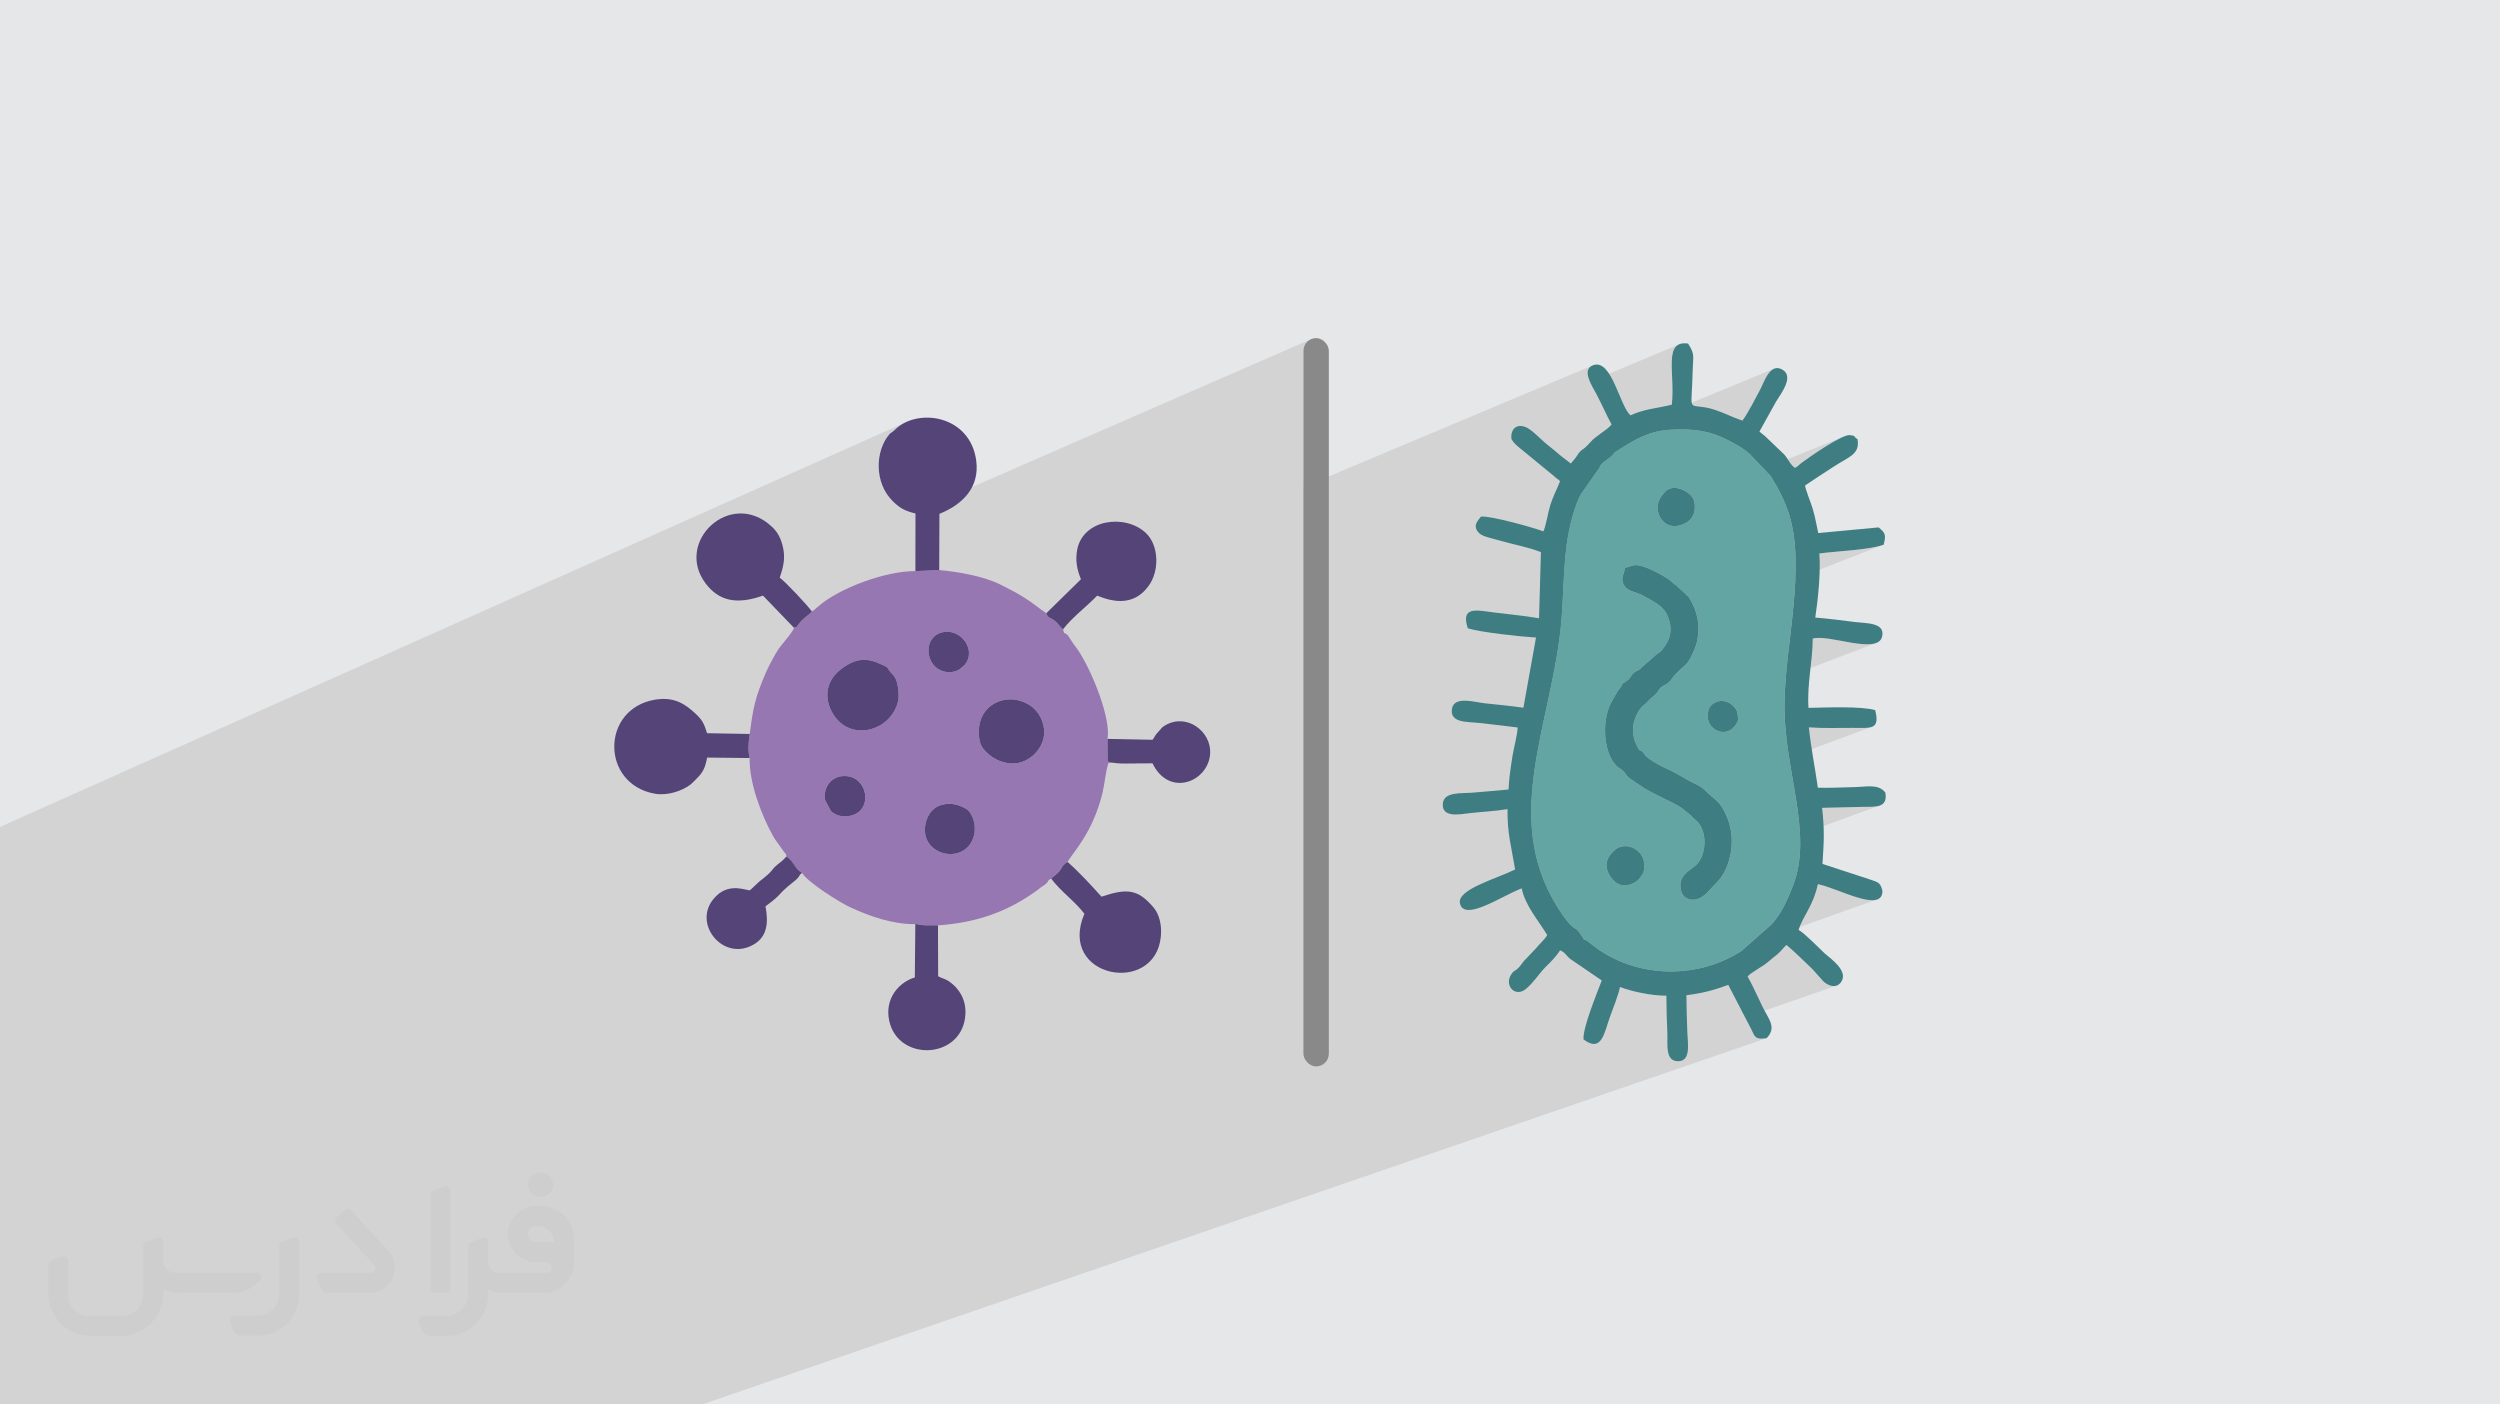 <?xml version="1.0" encoding="UTF-8"?>
<!DOCTYPE svg PUBLIC "-//W3C//DTD SVG 1.0//EN" "http://www.w3.org/TR/2001/REC-SVG-20010904/DTD/svg10.dtd">
<!-- Creator: CorelDRAW -->
<svg xmlns="http://www.w3.org/2000/svg" xml:space="preserve" width="94.192mm" height="52.917mm" version="1.0" style="shape-rendering:geometricPrecision; text-rendering:geometricPrecision; image-rendering:optimizeQuality; fill-rule:evenodd; clip-rule:evenodd"
viewBox="0 0 9404.92 5283.66"
 xmlns:xlink="http://www.w3.org/1999/xlink"
 xmlns:xodm="http://www.corel.com/coreldraw/odm/2003">
 <defs>
  <style type="text/css">
   <![CDATA[
    .fil7 {fill:#898989}
    .fil5 {fill:#3E7D82}
    .fil6 {fill:#544477}
    .fil3 {fill:#63A5A3}
    .fil4 {fill:#9677B2}
    .fil2 {fill:#373435;fill-rule:nonzero;fill-opacity:0.031}
    .fil1 {fill:#2B2A29;fill-opacity:0.102}
    .fil0 {fill:#E6E7E8}
   ]]>
  </style>
 </defs>
 <g id="Layer_x0020_1">
  <polygon class="fil0" points="-0,0 9404.92,0 9404.92,5283.66 -0,5283.66 "/>
  <polygon class="fil1" points="4916.61,1287 4951.23,1271.9 4916.61,1287 4911.63,1293.02 4907.22,1301.13 4904.43,1310.09 4903.45,1319.69 4903.45,1832.35 5336.94,1650.01 4951.23,1271.9 5336.94,1650.01 5987.93,1376.2 5981.44,1380.58 5976.87,1385.91 5974.01,1392.05 5972.68,1398.87 5972.7,1406.27 5973.88,1414.1 5976.03,1422.24 5978.98,1430.56 5981.3,1436.03 6321.2,1293.6 6310.77,1298.53 6302.77,1306.06 6296.91,1315.98 6292.9,1328.05 6290.46,1342.1 6289.26,1357.88 6289.02,1375.23 6289.44,1393.9 6290.24,1413.7 6291.1,1434.42 6291.73,1455.85 6291.85,1477.76 6291.16,1499.98 6289.34,1522.28 6015.28,1635.48 6012.64,1637.38 6001.8,1645.65 5991.56,1654.5 5982.27,1664.14 5980.32,1666.38 5978.1,1668.82 5975.71,1671.4 5973.21,1674.02 5970.68,1676.59 5969.76,1677.5 6675.29,1386.5 6662.69,1394.43 6651.85,1406.88 6642.53,1422.08 6634.5,1438.22 6627.49,1453.55 6621.27,1466.26 6617.27,1473.63 6613.31,1481.04 6609.36,1488.48 6605.43,1495.93 6601.5,1503.37 6597.56,1510.8 6593.6,1518.22 6589.6,1525.6 6585.56,1532.94 6581.47,1540.22 6577.31,1547.43 6573.08,1554.56 6568.76,1561.6 6564.33,1568.53 6559.81,1575.35 6555.16,1582.03 6437.38,1630.14 6442.83,1631.78 6452.85,1635.19 6460.39,1638.03 6468.66,1641.39 6477.53,1645.21 6486.9,1649.44 6496.61,1654.06 6506.55,1659 6516.58,1664.22 6526.59,1669.68 6536.43,1675.33 6545.99,1681.12 6555.14,1687.03 6563.74,1692.98 6571.67,1698.93 6578.8,1704.85 6585,1710.68 6590.15,1716.38 6635.16,1763.57 6934.15,1643.19 6922.77,1648.42 6910.29,1654.85 6896.98,1662.25 6883.11,1670.39 6868.96,1679.06 6854.81,1688.02 6840.92,1697.06 6827.57,1705.95 6815.04,1714.45 6803.6,1722.37 6793.51,1729.46 6785.06,1735.51 6778.51,1740.3 6774.17,1743.65 6770.74,1746.57 6767.9,1749.13 6765.39,1751.44 6762.89,1753.6 6760.13,1755.68 6756.8,1757.8 6752.64,1760.04 6664.02,1795.61 6667.61,1801.37 6672.47,1809.42 6677.3,1817.66 6682.08,1826.07 6686.8,1834.62 6691.43,1843.31 6695.96,1852.13 6700.4,1861.05 6704.7,1870.06 6708.87,1879.15 6712.89,1888.29 6716.73,1897.48 6720.4,1906.69 6723.87,1915.92 6727.13,1925.15 6730.16,1934.35 6735.67,1953.22 6740.41,1972.56 6744.42,1992.35 6747.72,2012.56 6750.37,2033.15 6752.41,2054.12 6753.86,2075.42 6754.76,2097.02 6755.14,2117.04 6844.25,2082.14 6857.47,2080.47 6871.8,2078.9 6887.04,2077.38 6903.03,2075.91 6919.56,2074.42 6936.48,2072.9 6953.59,2071.31 6970.72,2069.64 6987.67,2067.82 7004.28,2065.85 7020.35,2063.7 7035.72,2061.32 7050.19,2058.68 7063.58,2055.77 7075.72,2052.53 7086.41,2048.96 6754.02,2178.59 6753.74,2185.98 6752.51,2208.73 6750.97,2231.61 6749.14,2254.62 6747.1,2277.71 6744.84,2300.87 6742.42,2324.06 6739.89,2347.27 6737.27,2370.45 6734.6,2393.6 6731.93,2416.66 6729.59,2436.98 6819.32,2402.59 6831.88,2400.2 6846.96,2399.77 6864.14,2400.95 6882.96,2403.36 6903.02,2406.64 6923.86,2410.41 6945.07,2414.32 6966.19,2417.99 6986.81,2421.04 7006.48,2423.12 7024.79,2423.86 7041.29,2422.88 7055.55,2419.82 6718.24,2548.11 6717.9,2552.02 6716.25,2573.8 6714.89,2595.31 6713.89,2616.5 6713.25,2637.34 6713.09,2661.46 6713.58,2685.44 6714.65,2709.3 6716.28,2733.02 6718.39,2756.6 6719.65,2768.32 6804.9,2736.41 6814.95,2737.07 6825.13,2737.59 6835.41,2737.99 6845.79,2738.29 6856.23,2738.49 6866.73,2738.62 6877.28,2738.68 6887.84,2738.68 6898.42,2738.64 6908.99,2738.57 6919.53,2738.48 6930.04,2738.39 6940.48,2738.31 6950.86,2738.25 6961.14,2738.23 6971.32,2738.26 6995.36,2738.54 7015.88,2738.41 7032.68,2736.85 7045.59,2732.81 6730.52,2850.03 6734.08,2872.36 6737.84,2895.08 6741.68,2917.63 6745.54,2940.03 6749.34,2962.28 6753.06,2984.35 6756.61,3006.28 6759.95,3028.04 6762.74,3047.71 6781.35,3065.96 6765.81,3071.64 6765.74,3071.05 6763.01,3049.63 6762.74,3047.71 6781.35,3065.96 6854.75,3039.12 6864.04,3038.92 6873.33,3038.7 6882.62,3038.48 6891.92,3038.24 6901.2,3038.01 6910.49,3037.77 6919.78,3037.52 6929.07,3037.28 6938.36,3037.03 6947.64,3036.79 6956.93,3036.55 6966.21,3036.32 6975.5,3036.09 6984.79,3035.87 6994.06,3035.67 7003.35,3035.47 7021.99,3035.35 7039.9,3035.14 7056.37,3033.93 7070.7,3030.81 6833.49,3117.08 9043.63,5283.66 6833.49,3117.08 6771.56,3139.61 6772.17,3155.01 6772.37,3175.56 6771.88,3195.93 6770.65,3216.11 6768.63,3236.11 6765.76,3255.92 6761.96,3275.53 6757.2,3294.96 6751.41,3314.19 6744.53,3333.22 6740.25,3344.03 6735.98,3354.54 6731.79,3364.61 6838.8,3326.29 6853.83,3329.85 6870.66,3334.94 6888.87,3341.19 6908.11,3348.22 6928.01,3355.64 6948.17,3363.06 6968.23,3370.09 6987.8,3376.35 7006.51,3381.44 7023.99,3385 7039.85,3386.62 7053.72,3385.93 7065.23,3382.54 6575.2,3556.15 6550.9,3577.56 6534.49,3587.64 6517.74,3597 6500.69,3605.67 6483.34,3613.62 6465.74,3620.87 6447.9,3627.42 6154.89,3731.01 6158.1,3731.79 6169.14,3734.24 6180.24,3736.46 6191.4,3738.47 6197.51,3739.45 6720.56,3554.86 6732.66,3565.17 6744.84,3576.03 6757.08,3587.29 6769.31,3598.82 6781.51,3610.49 6793.63,3622.18 6805.63,3633.72 6817.46,3645 6860.26,3692.77 6867.06,3698.16 6874.83,3702.93 6883.27,3706.67 6892.09,3708.97 6900.99,3709.41 6909.71,3707.6 6564.96,3827.22 6588.66,3873.04 6593.18,3882.93 6597.23,3891.09 6601.43,3897.55 6606.36,3902.35 6612.65,3905.54 6620.9,3907.13 6631.71,3907.18 6645.7,3905.73 2640.77,5283.66 2574.63,5283.66 2565.41,5283.66 2505.68,5283.66 2367.3,5283.66 2286.55,5283.66 2257.39,5283.66 2129.35,5283.66 2121.84,5283.66 2039.85,5283.66 2003.53,5283.66 2003.22,5283.66 1962.26,5283.66 1900.53,5283.66 1821.85,5283.66 1763.43,5283.66 1730.45,5283.66 1699.05,5283.66 1665.7,5283.66 1584.55,5283.66 1544.78,5283.66 1402.7,5283.66 1395.5,5283.66 1380.98,5283.66 1371.01,5283.66 1307.18,5283.66 1240.61,5283.66 1192.82,5283.66 1171.77,5283.66 1159.23,5283.66 1132.76,5283.66 1117.55,5283.66 1113.7,5283.66 1098.63,5283.66 1091.24,5283.66 1078.6,5283.66 1061.33,5283.66 1036.07,5283.66 1009.43,5283.66 985.7,5283.66 953.1,5283.66 879.04,5283.66 876.63,5283.66 831.21,5283.66 823.99,5283.66 814.84,5283.66 772.48,5283.66 746.47,5283.66 727.81,5283.66 715.7,5283.66 710.95,5283.66 493.37,5283.66 492.19,5283.66 488.12,5283.66 458.39,5283.66 438.64,5283.66 430.88,5283.66 426.72,5283.66 414.15,5283.66 392.03,5283.66 374.52,5283.66 274.17,5283.66 272.38,5283.66 204.46,5283.66 188.46,5283.66 139.87,5283.66 59.62,5283.66 0.14,5283.66 -0,5283.66 -0,5280.76 -0,5268.61 -0,5253.9 -0,5238.3 -0,5236.47 -0,5201.82 -0,5196.2 -0,5194.01 -0,5189.81 -0,5187.9 -0,5187.27 -0,5185.38 -0,5181.61 -0,5180.65 -0,5174.73 -0,5170.83 -0,5153.26 -0,5143.36 -0,5139.92 -0,5124.55 -0,5112.97 -0,5112.14 -0,5103.35 -0,5097.69 -0,5089.16 -0,5071.66 -0,5071.22 -0,5023.9 -0,5023.1 -0,5019.96 -0,5018.91 -0,5016.11 -0,5014.63 -0,5002.9 -0,4998.07 -0,4998.05 -0,4997.73 -0,4990.08 -0,4975.43 -0,4973.02 -0,4946.37 -0,4945.27 -0,4944.81 -0,4939.52 -0,4925.03 -0,4906.59 -0,4905.57 -0,4902 -0,4886.89 -0,4884.12 -0,4880.89 -0,4878.89 -0,4877.95 -0,4871.71 -0,4852.73 -0,4843.59 -0,4842.05 -0,4841.74 -0,4836.91 -0,4818.93 -0,4817.52 -0,4812.83 -0,4812.63 -0,4811.43 -0,4810.45 -0,4809.59 -0,4798.68 -0,4784.16 -0,4775.38 -0,4762.94 -0,4751.32 -0,4750.57 -0,4725.07 -0,4700.57 -0,4691.44 -0,4680.57 -0,4678.1 -0,4677.76 -0,4674.76 -0,4673.8 -0,4670.94 -0,4635.93 -0,4624.91 -0,4623.47 -0,4621.18 -0,4605.74 -0,4594.26 -0,4584.86 -0,4571.57 -0,4569.72 -0,4563.46 -0,4535.26 -0,4529.11 -0,4519.36 -0,4516.83 -0,4513.47 -0,4506.34 -0,4505.88 -0,4504.9 -0,4499.82 -0,4497.38 -0,4492.9 -0,4485.97 -0,4484.84 -0,4480.67 -0,4470.71 -0,4468.57 -0,4465.21 -0,4463.09 -0,4463.03 -0,4456.82 -0,4455.28 -0,4454.44 -0,4453.73 -0,4452.15 -0,4448.99 -0,4445.75 -0,4435 -0,4430.9 -0,4416.62 -0,4415.07 -0,4414.94 -0,4413.13 -0,4394.16 -0,4392.7 -0,4381.45 -0,4379.32 -0,4379.29 -0,4371.91 -0,4365.51 -0,4362.76 -0,4352.58 -0,4328.24 -0,4327.79 -0,4324.24 -0,4322.21 -0,4319.15 -0,4283.48 -0,4277.92 -0,4277.02 -0,4275.74 -0,4273.43 -0,4268.93 -0,4259.56 -0,4233.13 -0,4225.52 -0,4217.03 -0,4216.07 -0,4215.26 -0,4209.13 -0,4206.77 -0,4203.86 -0,4203.04 -0,4197.67 -0,4197.05 -0,4193.95 -0,4192.42 -0,4190.84 -0,4186.84 -0,4183 -0,4181.65 -0,4174.3 -0,4172.36 -0,4162.25 -0,4149.28 -0,4142.45 -0,4139.75 -0,4132.91 -0,4120.4 -0,4104.66 -0,4100.48 -0,4100.25 -0,4100.04 -0,4069.58 -0,4046.19 -0,4041.92 -0,4037.33 -0,4031.2 -0,4026.22 -0,4025.63 -0,4021.93 -0,4021.39 -0,4018.36 -0,4013.62 -0,4012.18 -0,3990.73 -0,3990.07 -0,3987.57 -0,3966.91 -0,3962.88 -0,3962.52 -0,3954.8 -0,3951.14 -0,3942.94 -0,3942.38 -0,3933.69 -0,3897.08 -0,3894.81 -0,3890.15 -0,3875.09 -0,3871.77 -0,3850.69 -0,3845.68 -0,3785.88 -0,3757 -0,3734.55 -0,3691.11 -0,3679.83 -0,3658.56 -0,3644.33 -0,3642.56 -0,3637.27 -0,3627.63 -0,3627.36 -0,3613.84 -0,3606.86 -0,3587.08 -0,3486.97 -0,3469.68 -0,3469.62 -0,3433.22 -0,3431 -0,3427.28 -0,3358.6 -0,3358.44 -0,3157.41 -0,3127.55 -0,3124.67 -0,3124.47 -0,3123.38 -0,3119.23 -0,3110.76 3404.11,1590 3384.72,1601.55 3367.54,1615.75 3365.38,1617.85 3363.82,1619.32 3362.66,1620.36 3361.7,1621.15 3360.75,1621.86 3359.61,1622.72 3358.07,1623.89 3355.93,1625.56 3352.54,1628.13 3350.62,1629.36 3348.69,1630.22 3348.44,1630.49 3347.04,1632.16 3344.4,1635.33 3335.43,1647.33 3327.53,1660.52 3320.76,1674.77 3315.16,1689.93 3310.8,1705.83 3307.71,1722.32 3305.95,1739.26 3305.6,1756.46 3306.66,1773.79 3309.22,1791.11 3313.32,1808.22 3319.02,1825.01 3326.35,1841.3 3335.38,1856.94 3346.17,1871.78 3358.76,1885.66 3367.19,1893.68 3375.69,1900.98 3384.53,1907.58 3394,1913.53 3404.4,1918.87 3416,1923.64 3429.11,1927.89 3434.39,1929.22 4932.67,1275.68 4924.56,1280.09 4917.49,1285.94 "/>
  <g id="_2555269951296">
   <path class="fil2" d="M1125.4 4672.59l0 197.03c0,20.41 -3.74,40.82 -11.66,59.56 -7.92,18.74 -19.16,36.25 -33.74,50.4 -14.58,14.58 -31.65,25.82 -50.4,33.74 -18.74,7.92 -39.15,11.66 -59.56,11.66l-60.82 0c-7.08,0 -14.16,-2.08 -19.99,-6.25 -5.83,-4.16 -10.41,-9.58 -12.92,-16.25l-11.24 -29.16c-0.83,-2.5 -1.25,-5.41 -1.25,-8.33 0,-2.92 1.25,-5.42 2.92,-7.92 1.67,-2.5 3.74,-4.16 6.25,-5.41 2.5,-1.25 5.41,-2.09 7.91,-1.67l86.23 0c22.08,0 42.91,-8.75 58.73,-24.57 15.41,-15.42 24.15,-36.65 24.15,-58.73l0 -179.12c0,-3.33 1.26,-6.66 3.33,-9.58 2.09,-2.92 5,-5 7.92,-6.25l40.82 -15.83c2.5,-0.84 5.41,-1.25 8.33,-0.84 2.92,0.42 5.42,1.26 7.5,2.92 2.09,1.67 4.17,3.75 5.42,6.25 1.25,2.92 2.08,5.83 2.08,8.33z"/>
   <path class="fil2" d="M2033.88 4536.8l-15 0c-59.57,0 -109.13,48.73 -108.31,107.88 0.42,27.5 12.08,54.16 31.66,73.32 19.57,19.57 46.23,30.4 74.14,30.4l39.57 0c5.42,0 10.41,2.08 14.17,5.83 3.74,3.74 5.83,8.75 5.83,14.16 0,5.42 -2.09,10.41 -5.83,14.17 -3.75,3.74 -8.75,5.83 -14.17,5.83l-179.11 0c-10.83,0 -20.83,-4.58 -28.33,-12.08 -7.5,-7.5 -11.66,-17.91 -12.08,-28.33l0 -74.98c0,-2.92 -0.83,-5.41 -2.08,-7.92 -1.25,-2.5 -3.33,-4.57 -5.42,-6.24 -2.08,-1.67 -4.99,-2.51 -7.5,-2.92 -2.92,-0.42 -5.41,0 -8.33,0.83l-41.24 15.83c-2.92,1.25 -5.83,3.33 -7.92,6.25 -2.08,2.92 -2.92,6.25 -2.92,9.58l0 179.12c0,22.08 -8.75,43.32 -24.15,58.73 -15.42,15.42 -36.65,24.57 -58.73,24.57l-86.64 0.01c-2.92,0 -5.42,0.83 -7.92,2.08 -2.5,1.25 -4.58,3.33 -6.25,5.42 -1.66,2.5 -2.5,4.99 -2.92,7.5 -0.41,2.92 0,5.41 1.26,8.33l11.24 29.16c2.5,6.67 7.08,12.5 12.91,16.66 5.83,4.16 12.91,6.25 20,5.83l60.81 0c41.24,0 80.81,-16.25 109.97,-45.82 29.16,-29.16 45.81,-68.74 45.81,-109.97l0 -18.32c15.84,7.91 33.33,12.08 50.82,12.08l157.03 0c30.41,0 59.99,-12.08 81.65,-33.74 21.66,-21.67 33.74,-50.82 33.74,-81.65l0 -85.81c0,-33.32 -13.33,-65.39 -36.65,-89.14 -23.74,-23.74 -55.82,-36.65 -89.14,-36.65zm50.39 136.2l-66.64 0c-7.92,0 -15.42,-2.5 -21.25,-7.91 -5.83,-5.42 -9.59,-12.5 -10.41,-20.42 0,-4.16 0.42,-8.75 2.08,-12.91 1.67,-4.16 3.75,-7.91 6.67,-10.82 5.83,-5.42 13.75,-8.76 21.66,-8.76l7.09 0c16.25,0 31.65,6.25 42.9,17.91 11.66,11.25 17.91,26.66 17.91,42.91z"/>
   <path class="fil2" d="M1694.39 4478.9l0 367.39c0,2.08 -0.42,4.57 -1.25,6.66 -0.84,2.09 -2.09,4.16 -3.75,5.83 -1.67,1.67 -3.33,2.92 -5.41,3.74 -2.09,0.84 -4.16,1.26 -6.67,1.26l-40.82 0c-2.08,0 -4.58,-0.42 -6.66,-1.26 -2.09,-0.83 -4.16,-2.08 -5.42,-3.74 -1.66,-1.67 -2.92,-3.74 -3.74,-5.83 -0.83,-2.09 -1.25,-4.58 -1.25,-6.66l0 -351.57c0,-3.32 0.83,-6.66 2.92,-9.58 2.08,-2.92 4.58,-5 7.91,-6.25l40.83 -15.83c2.5,-0.84 5.41,-1.25 8.33,-1.25 2.92,0.41 5.41,1.25 7.5,2.92 2.5,1.66 4.16,3.74 5.41,6.24 1.25,2.09 2.09,5 2.09,7.92z"/>
   <path class="fil2" d="M1391.56 4863.79l-153.7 0c-7.08,0 -14.17,-2.09 -20,-6.25 -5.83,-4.16 -10.41,-9.99 -13.33,-16.66l-11.24 -28.74c-0.83,-2.51 -1.25,-5.42 -0.83,-8.34 0.41,-2.92 1.25,-5.41 2.92,-7.91 1.66,-2.51 3.74,-4.16 6.24,-5.42 2.51,-1.25 5.42,-2.08 7.92,-2.08l184.11 0c3.33,0 6.66,-1.25 9.58,-2.92 2.93,-2.09 5,-4.58 6.67,-7.92 1.25,-3.33 1.67,-6.66 1.25,-9.99 -0.42,-3.33 -2.08,-6.67 -4.16,-9.17l-141.63 -154.12c-2.92,-3.33 -4.58,-7.92 -4.58,-12.5 0,-4.58 2.09,-8.75 5.83,-12.08l29.58 -27.49c3.33,-2.92 7.92,-4.58 12.5,-4.58 4.58,0.42 8.75,2.09 12.08,5.83l140.37 152.87c55.41,59.57 12.5,157.46 -69.56,157.46z"/>
   <path class="fil2" d="M977.53 4817.97l-20 17.07c-20.83,17.91 -47.49,27.91 -74.98,27.91l-211.19 0c-19.57,0 -39.15,-4.16 -57.06,-12.49l0 16.25c0,20.82 -4.16,41.65 -12.08,60.81 -7.91,19.16 -19.57,36.65 -34.57,51.65 -14.58,14.58 -32.07,26.24 -51.65,34.58 -19.16,7.91 -39.99,12.07 -60.82,12.07l-114.55 0.01c-20.83,0 -41.66,-4.17 -60.82,-12.08 -19.16,-7.92 -36.65,-19.58 -51.65,-34.58 -14.58,-14.58 -26.24,-32.07 -34.57,-51.65 -7.92,-19.16 -12.08,-39.98 -12.08,-60.81l0 -107.89c0,-3.33 1.25,-6.66 2.92,-9.58 2.09,-2.92 4.58,-5 7.92,-6.25l40.82 -15.83c2.5,-0.84 5.41,-1.26 8.33,-0.84 2.92,0.42 5.42,1.25 7.5,2.92 2.09,1.67 4.16,3.75 5.42,6.25 1.25,2.5 2.08,5 2.08,7.92l0 128.71c0,20.83 8.34,40.82 22.92,55.41 14.58,14.58 34.57,22.91 55.4,22.91l125.79 0c20.83,0 40.41,-8.34 54.99,-22.92 14.58,-14.58 22.92,-34.57 22.92,-55.4l0 -184.11c0,-3.33 1.25,-6.67 2.92,-9.59 2.08,-2.92 4.57,-4.99 7.91,-6.24l40.82 -15.84c2.51,-0.83 5.42,-1.25 8.34,-0.83 2.92,0.42 5.41,1.25 7.91,2.92 2.51,1.67 4.17,3.74 5.42,6.25 1.25,2.5 2.08,5.41 2.08,7.91l0 70.4c0,11.66 4.58,23.32 12.92,31.65 8.33,8.34 19.57,13.33 31.65,13.33l307.4 0c3.33,0 7.09,0.84 9.59,2.92 2.92,2.09 5,5 6.25,7.92 1.25,3.33 1.25,6.66 0.41,10.41 0,3.74 -2.08,6.66 -4.57,8.75z"/>
   <path class="fil2" d="M2033.88 4503.89c25.82,0 47.07,-21.25 47.07,-47.07 0,-25.83 -21.25,-47.07 -47.07,-47.07 -25.83,0 -47.08,21.24 -47.08,47.07 0,25.82 21.25,47.07 47.08,47.07z"/>
  </g>
  <g id="_2555269953888">
   <g>
    <path class="fil3" d="M6182.36 3282.91c-0.07,0.25 -12.17,19.53 -12.41,19.82 -17.98,22.16 -53.9,36.51 -82.99,22.31 -22.01,-10.74 -70.83,-67.25 -22.64,-116.93l5.34 -5.36c0.76,-0.77 1.76,-2 2.53,-2.76 43.81,-43.52 133.99,2.11 110.17,82.92zm355.47 -570.88c-0.43,1.73 -3.73,7.47 -4.39,8.55 -0.56,0.93 -1.56,2.87 -2.26,3.95l-4.74 6.89c-38.54,50.23 -119.69,9.13 -98.97,-61.05 10.14,-34.39 68.15,-52.81 103.13,-2.19 6.85,9.91 9.11,36.22 7.23,43.84zm-424.85 -576.05c25.99,-5.27 30.29,-15.3 62.52,-6.64 30.75,8.26 89.69,38.53 113.34,59.05 11.13,9.67 9.43,9.33 20.54,16.7l30.8 28.59c13.49,16.42 6.32,-0.23 19.35,23.3 25.32,45.72 35.56,87.55 26.68,147.61 -3.78,25.62 -27.4,79.15 -43.5,94.86 -16.57,16.16 -39.81,33.62 -53.08,54.03 -16.35,25.15 -32.64,20.92 -46.73,38.58l-8.26 12.82c-8.72,10.73 -22.78,19.31 -35.77,33.7 -5.5,6.1 -2.75,3.51 -7.82,8.18 -0.8,0.73 -2.09,1.67 -2.91,2.38l-8.71 7.11c-18.42,18.56 -30.88,47.5 -34.69,71.8 -4.37,27.93 1.04,52.33 13.19,77.22 14.88,30.48 7.53,7.12 25.44,27.65 6.75,7.74 0.5,2.55 6.36,9.44 10.9,12.82 54.07,37.76 68.27,43.88 32.78,14.15 57.18,28.17 90.53,47.92 24.87,14.72 45.43,18.83 67.01,40.2 39.75,39.36 53.38,36.13 80.19,96.43 32.05,72.06 23.67,168.41 -24.27,234.76l-41.55 44.41c-4.15,4.22 -3.46,3.55 -7.85,8.19 -14.45,15.23 -37.31,31.01 -62.95,25.86 -19.8,-3.97 -31.12,-15.87 -35.46,-35.01 -12.17,-53.75 30.05,-71.5 54.95,-93.02 35.94,-31.05 43.93,-103.44 19.75,-147.03 -13.64,-24.58 -20.99,-21.99 -35.32,-39.39l-38.33 -31.14c-43.52,-26.74 -95.93,-46.88 -139.64,-73.57l-51.01 -34.24c-16.5,-10.64 -16.6,-21.98 -34.22,-35.59l-9.89 -6.26c-53.98,-38.7 -68.88,-166.89 -29.55,-244.23l25.04 -44.57c0.69,-0.87 1.8,-1.98 2.5,-2.85 27.05,-33.56 0.76,-14.7 32.97,-36.51 15.99,-10.82 15.48,-25.79 34.05,-35.39 4.79,-2.48 6.32,-2.36 10.89,-5.44 6.62,-4.48 6.08,-5.24 8.38,-7.55l59.47 -52.07c12.87,-10.27 6.11,-1.18 17.94,-14.49 32.81,-36.9 41.92,-80.06 22.94,-125.38 -6.94,-16.55 -3.16,-10.11 -13.48,-23.8 -18.49,-24.54 -53.6,-40.67 -81.64,-56.69 -22.36,-12.78 -56.6,-14.03 -69.66,-37.86 -15.34,-27.98 0.41,-39.78 3.18,-65.95zm172.38 -298.91c33.32,-8.45 80.76,18.45 88.06,48.85 7.04,29.32 0.06,62.16 -27.12,78.64 -84.4,51.19 -138.65,-44.21 -94.73,-99.94l15.02 -17.88c0.93,-0.75 2.25,-1.68 3.22,-2.34 0.99,-0.68 2.6,-1.5 3.54,-2.07 0.77,-0.46 10.84,-4.96 12.01,-5.26zm2.24 -220.62c-80.21,3.5 -135.04,35.42 -194.25,73.43 -34.67,22.27 -11.46,7.08 -31.87,26.83 -5.27,5.1 -1.94,2 -8.9,7.15 -48.5,35.87 -22.79,23.29 -45.91,50.48l-59.21 84.55c-23.14,41.36 -39.02,107.86 -47.18,149.92 -20.37,105.02 -16.87,241.75 -29.26,356.02 -41.58,383.61 -230.91,733.04 7.41,1077.31l13.62 18.35c36.31,45.34 32.88,21.04 55.81,56.42 25.56,39.46 -3.07,0.54 36.48,32.9 158.47,129.66 393.39,138.95 566.55,27.73l113.61 -100.14c36.14,-40.09 57.05,-85.79 80.02,-144.2 79.38,-201.96 -36.73,-437.93 -31.28,-695.89 4.66,-220.36 79.95,-504.32 16.91,-702.99 -15.56,-49.02 -41.34,-99.51 -67.45,-140.84 -0.62,-0.99 -1.47,-2.3 -2.11,-3.27l-70.45 -73.87c-24.42,-29.98 -99.31,-67.49 -137.3,-81.19 -53.43,-19.26 -107.68,-21.25 -165.25,-18.73z"/>
    <path class="fil4" d="M3479.64 3128.18c-2.5,-40.21 17.76,-79.6 47.22,-93.99 37.43,-18.29 76.15,-10.31 109.02,9.62 24.73,15 50.45,84.66 10.2,136.19 -48.09,61.59 -161.2,32.83 -166.45,-51.82zm-375.26 -117.37c-9.14,-47.07 21.31,-84.41 58.54,-90.19 102.07,-15.84 130.54,136.01 28.18,149.66 -23.85,3.19 -46.47,-2.45 -64.69,-18.57l-22.03 -40.9zm578.72 -240.09c-10.59,-108.25 78.8,-155.82 152.7,-134.82 46.7,13.28 80.04,46.26 90.42,97.6 13.94,68.98 -45.01,131.43 -103.31,137.66 -51.29,5.48 -98.52,-21.26 -124.5,-55.34 -11.2,-14.69 -13.95,-31.17 -15.31,-45.11zm-304.38 -133.39c-22.39,96.75 -134.19,138.76 -205.82,90.29 -56.91,-38.52 -99.86,-146.01 -2.33,-215.19 53.98,-38.28 93.21,-38.07 148.73,-11.26 28.59,13.8 12.18,4.73 31.13,27.61l12.62 14.11c2.31,3.22 4.28,6.66 5.99,10.15 11.05,22.58 13.73,66.71 9.67,84.29zm177.17 -260.25c65.65,-6.35 117.03,72.73 72.99,124.53l-20.27 17.14c-6.97,4.34 -19.8,8.49 -26.94,9.23 -102.64,10.72 -122.49,-141.55 -25.78,-150.9zm-501.53 -76.56c-15.3,16.45 -20.87,16.91 -34.19,29.59 -7.72,7.33 -8.82,10.45 -14.99,17.34 -13.57,15.15 -1.96,9.7 -18.63,13.8 1.65,9.97 -47.64,65.49 -55.61,77.16 -13.69,20.06 -38.26,64.82 -50.67,93.87 -39.73,92.96 -46.85,129.21 -59.89,228.87 -4.62,29.64 -7.52,61.58 -0.18,90.53 -2.71,90.66 43.88,214.78 88.62,294.56 8.13,14.51 16.5,23.73 25.94,37.9 4.95,7.43 7.35,10.69 13.48,18.97 8.37,11.28 7.83,5.24 10.63,18.67 32.65,23.26 28.63,45.1 58.48,62.09 20.91,35.43 143.01,111.81 180.41,128.95 74.26,34.05 158.27,64.31 245.52,63.82l-1.73 200.34 1.94 -202c31.29,9.35 54.24,4.82 85.16,6.16 137.51,-9.48 252.61,-46.89 362.86,-124.66 2.56,-1.81 5.66,-3.81 9.46,-6.62 9.76,-7.25 3.46,-3.06 11.82,-9.42 7.07,-5.39 15.56,-9.9 22.21,-15.81 12.85,-11.42 2.43,-10.94 19.44,-19.35 1.08,-1.08 2.83,-4.1 3.41,-3.07l13.08 -10.91c26.1,-21.79 18.6,-26.85 34.06,-40.77 1.02,-0.92 2.49,-1.93 3.47,-2.73 1.05,-0.84 2.96,-1.94 3.85,-2.61 0.92,-0.69 2.63,-1.82 4.03,-2.56 16.38,-32.51 93.92,-105.67 131.33,-260.26 8.13,-33.6 12.22,-85.59 22.62,-112.25l99.18 1.88c-30.21,0.12 -75.28,2.18 -102.51,-7.54l-0.57 -84.82c13.45,-74.81 -54.73,-246.1 -105.56,-325.83 -10.63,-16.68 -21.62,-29.38 -30.76,-44.06l-12.79 -19.66c-13.05,-14.15 -13.63,0.44 -17.98,-22.93 -13.48,-9.05 -18.49,-22.75 -32.61,-33 -16.4,-11.91 -24.55,-9.13 -30.54,-27.14 -28.87,-19.62 -47.56,-36.45 -82.04,-58.28 -29.14,-18.44 -55.62,-32.19 -89.69,-49.17 -64.77,-32.25 -159.39,-48.63 -231.13,-55.03l-89.58 3.89c-108.99,-0.84 -287.17,62.64 -368.34,135.32 -9.73,8.7 -11.19,10.06 -21,16.72z"/>
    <path class="fil5" d="M6287.6 1616.46c57.57,-2.52 111.82,-0.53 165.25,18.73 37.99,13.7 112.88,51.2 137.3,81.19l70.45 73.87c0.64,0.97 1.49,2.28 2.11,3.27 26.11,41.33 51.89,91.82 67.45,140.84 63.03,198.67 -12.25,482.63 -16.91,702.99 -5.45,257.96 110.66,493.92 31.28,695.89 -22.97,58.41 -43.88,104.11 -80.02,144.2l-113.61 100.14c-173.16,111.22 -408.08,101.94 -566.55,-27.73 -39.55,-32.36 -10.92,6.56 -36.48,-32.9 -22.93,-35.39 -19.5,-11.08 -55.81,-56.42l-13.62 -18.35c-238.32,-344.27 -48.99,-693.7 -7.41,-1077.31 12.38,-114.27 8.89,-251 29.26,-356.02 8.16,-42.07 24.03,-108.57 47.18,-149.92l59.21 -84.55c23.12,-27.19 -2.59,-14.62 45.91,-50.48 6.96,-5.15 3.62,-2.05 8.9,-7.15 20.41,-19.75 -2.8,-4.56 31.87,-26.83 59.21,-38.01 114.04,-69.92 194.25,-73.43zm1.74 -94.19c-56.09,14.37 -102.48,15.6 -155.66,40.32 -40.46,-36.27 -69.73,-208.88 -137.17,-189.72 -51.6,14.67 -6.25,80.07 9.79,110.71 20.13,38.46 36.15,75.51 56.45,113.39 -20.01,24.1 -57.31,40.17 -80.47,67.17 -4.8,5.61 -13.17,14.35 -18.6,19.11 -9.85,8.63 -13.03,8.43 -20.46,16.6 -5.92,6.51 -9.55,14.32 -15.58,21.96l-15.38 18.43c-0.61,0.76 -1.74,2.32 -2.67,3.42l-29.1 -22.05c-8.91,-6.95 -21.46,-17.22 -29.07,-24.07l-26.46 -21.58c-23.78,-17.68 -61.96,-60.41 -85.66,-69.36 -35.08,-13.27 -56.03,7.47 -53.74,43.71 9.86,19.73 27.61,31.29 42.06,43.48l117.29 96.22c0.84,0.74 1.99,1.83 2.83,2.56 0.84,0.73 2.02,1.81 2.86,2.53 1.17,1 4.66,3.83 5.8,4.77 4.6,3.8 4.43,1.69 12.39,10.49 -9.48,25.44 -25.54,55.01 -36.33,88.78 -8.07,25.23 -17.39,82.89 -26.41,99.88 -36.14,-14.06 -202.26,-60.39 -234.91,-55.43 -10.08,13.71 -34.36,34.79 -6.49,62.19 13.69,13.46 52.64,20.32 74.96,27.05 47.87,14.44 113.14,25.94 157.3,44.3l-7.09 248.89c-56.99,-10.12 -114.22,-14.87 -171.68,-22.24 -61.59,-7.9 -124.57,-24.65 -96.13,60.05 51.26,15.07 193.85,30.93 256.43,34.57l-47.47 264.09c-49.17,-7.23 -94.96,-11.35 -144.56,-16.64 -37.7,-4.02 -115.45,-28.65 -123.95,19.74 -9.86,56.04 60.07,49 104.42,54.33 47.46,5.71 93.42,10.18 142.54,16.87 -0.93,28.42 -14.73,76.77 -19.57,107.94 -6.41,41.25 -12.92,81.85 -14.75,125.33 -44.98,3.93 -89.54,8.35 -135.92,11.97 -42.04,3.29 -106.49,-3.99 -111.15,40.03 -5.98,56.41 65.22,41.11 102.77,36.77 46.93,-5.43 92.56,-6.89 140.5,-15.01 -1.22,93.53 14.55,139.91 28.4,227.24 -72.2,35.58 -219.91,75.27 -207.29,127.95 16.71,69.77 160.72,-30.81 232.37,-57.1 11.64,63.19 64.42,123.31 95.85,175.73 -10.58,18.49 -29.15,33.07 -42.52,50.12l-46.68 49.16c-6.69,9.22 -14.04,19.65 -21.65,26.65 -13.83,12.73 -13.88,5.45 -25.11,22.9 -23.54,36.56 7.49,79.32 44.82,60.99 18.6,-9.15 44.72,-41.29 63.41,-65.31 23.5,-30.21 49.92,-47.31 76.24,-87.01 17.97,7.21 22.3,18.52 36.83,31.42l119.77 81.82c-16.69,45.41 -72.64,179.02 -68.46,222.16 68.9,51.01 77.34,-24.77 99.61,-86.06 10.09,-27.78 33.35,-86.25 37.28,-111.4 54.28,19.45 116.93,31.98 174.78,32.7 0.17,46.89 1.4,93.14 3.55,140.01 1.88,40.51 -9.33,104.15 37.73,106.43 52.29,2.53 39.07,-66.36 37.54,-106.44 -1.84,-48.37 -3.36,-95.39 -3.59,-141.78 61.51,-7.99 102.1,-18.55 157.6,-38.96l86.85 167.99c13.23,28.72 14.97,38.56 57.04,32.69 39.18,-40.38 8.7,-70.02 -14.43,-117.08 -18.61,-37.87 -37.33,-80.8 -56.95,-115.29 12.02,-14.91 59.04,-38.36 76.64,-54.31 14.1,-12.76 21.53,-17.24 35.34,-29.01 14.96,-12.74 21.98,-24.38 34.26,-35.19 32.11,26.67 65.61,60.53 96.9,90.14l42.81 47.77c16.59,14.83 46.56,27.46 65.11,2.76 32.04,-42.66 -42.96,-92.29 -60.6,-108.64 -24.6,-22.79 -73.94,-74.56 -98.63,-88.77 16.98,-53.88 53.64,-86.5 72.65,-171.83 74.8,14.13 241.55,110.68 242.97,25.97 -6.75,-29.52 -14.08,-33.11 -42.23,-42.15l-183.44 -60.13c5.64,-84.42 7.89,-126.96 -1.35,-210.87 49.54,-1.06 99.1,-2.64 148.6,-3.64 50.07,-1.01 99.79,6.61 89.2,-54.08 -26.25,-33.09 -67.86,-21.59 -115.9,-20.33 -45.28,1.19 -92.76,3.25 -137.85,2.34 -11.41,-79.57 -25.21,-145.69 -33.9,-227 53.28,3.88 112.44,1.56 166.42,1.86 68.63,0.38 101.75,7.38 83.07,-66.88 -52.18,-15.25 -185.13,-9.82 -250.91,-8.47 -6.12,-89.58 16.29,-178.6 15.84,-260.33 59.5,-18.7 245.08,62.47 261.24,-8.15 12.05,-52.69 -58.94,-49.21 -101.75,-54.43 -47.85,-5.84 -101.41,-13.03 -149.85,-16.77 10.41,-66.79 21.01,-172.58 15.29,-241.1 67.27,-9.18 189.26,-13.11 242.16,-33.18 8.8,-36.22 7.54,-43.22 -19.07,-64.93l-227.09 21.29c-6.93,-31.47 -11.35,-59 -20.68,-90.69 -6.82,-23.13 -27.37,-72.63 -29.03,-88.24 39.04,-26.8 73.6,-48.47 108.84,-71.63 56.68,-37.27 98.32,-45.15 88.55,-102.53 -20.86,-13.03 -1.91,-11.86 -28.96,-15.34 -28.76,-3.69 -151.12,81.7 -180.47,103.41 -13,9.62 -13.37,13.53 -25.87,19.74 -17.08,-10.09 -27.65,-37.51 -41.91,-51.77l-71.06 -67.95c-7.76,-5.99 -15.35,-11.93 -20.82,-16.67l63.13 -113.74c17.98,-29.06 67.4,-92.33 24.77,-118.55 -48.17,-29.64 -69.74,46.08 -85.49,74.91 -21.43,39.2 -40.98,80.46 -66.11,115.77 -41.3,-12.36 -90.72,-41.15 -139.18,-49.38 -68.98,-11.72 -51.61,16.34 -48.17,-138.43 1.27,-56.77 9.5,-59.1 -17.22,-101.91 -95.07,-13.01 -48.07,111.2 -61.25,229.95z"/>
    <path class="fil5" d="M6386.21 2404.6c8.88,-60.06 -1.36,-101.89 -26.68,-147.61 -13.03,-23.53 -5.86,-6.89 -19.35,-23.3l-30.8 -28.59c-11.11,-7.38 -9.41,-7.04 -20.54,-16.7 -23.64,-20.52 -82.58,-50.79 -113.34,-59.05 -32.22,-8.66 -36.52,1.37 -62.52,6.64 -2.77,26.17 -18.51,37.97 -3.18,65.95 13.06,23.83 47.31,25.08 69.66,37.86 28.04,16.03 63.14,32.15 81.64,56.69 10.32,13.69 6.54,7.25 13.48,23.8 18.98,45.32 9.88,88.48 -22.94,125.38 -11.83,13.31 -5.07,4.21 -17.94,14.49l-59.47 52.07c-2.3,2.31 -1.76,3.07 -8.38,7.55 -4.57,3.09 -6.1,2.97 -10.89,5.44 -18.57,9.6 -18.06,24.56 -34.05,35.39 -32.21,21.82 -5.92,2.96 -32.97,36.51 -0.7,0.87 -1.81,1.98 -2.5,2.85l-25.04 44.57c-39.33,77.34 -24.43,205.53 29.55,244.23l9.89 6.26c17.61,13.61 17.72,24.94 34.22,35.59l51.01 34.24c43.7,26.69 96.11,46.83 139.64,73.57l38.33 31.14c14.33,17.4 21.68,14.81 35.32,39.39 24.18,43.58 16.19,115.97 -19.75,147.03 -24.89,21.52 -67.12,39.27 -54.95,93.02 4.33,19.14 15.66,31.03 35.46,35.01 25.64,5.15 48.51,-10.63 62.95,-25.86 4.38,-4.63 3.69,-3.96 7.85,-8.19l41.55 -44.41c47.95,-66.36 56.32,-162.7 24.27,-234.76 -26.81,-60.31 -40.44,-57.07 -80.19,-96.43 -21.58,-21.37 -42.14,-25.48 -67.01,-40.2 -33.35,-19.75 -57.75,-33.77 -90.53,-47.92 -14.2,-6.12 -57.36,-31.06 -68.27,-43.88 -5.86,-6.89 0.39,-1.7 -6.36,-9.44 -17.91,-20.53 -10.56,2.84 -25.44,-27.65 -12.15,-24.89 -17.56,-49.3 -13.19,-77.22 3.8,-24.3 16.27,-53.24 34.69,-71.8l8.71 -7.11c0.82,-0.71 2.11,-1.65 2.91,-2.38 5.07,-4.66 2.32,-2.08 7.82,-8.18 12.99,-14.39 27.05,-22.97 35.77,-33.7l8.26 -12.82c14.09,-17.66 30.38,-13.43 46.73,-38.58 13.27,-20.41 36.5,-37.87 53.08,-54.03 16.11,-15.71 39.72,-69.24 43.5,-94.86z"/>
    <path class="fil6" d="M3443.71 2148.49l89.58 -3.89 0.74 -211.51c89.33,-35.97 151.82,-100.82 138.44,-200.66 -22.89,-170.64 -219.96,-199.46 -304.93,-116.67 -6.76,6.59 -4.93,4.51 -11.61,9.81 -11.36,9.02 -2.43,-1.1 -11.53,9.78 -50.6,60.43 -57.66,179.14 14.36,250.32 22.7,22.44 42.88,36.57 85.25,45.99l-0.3 216.84z"/>
    <path class="fil6" d="M2820.21 2851.69c-7.34,-28.96 -4.44,-60.9 0.18,-90.53l-160.48 -2.88c-10.51,-34.2 -17.74,-50.04 -42.39,-72.69 -38.18,-35.09 -78.85,-65.97 -153.76,-53.33 -203.23,34.3 -204.11,317.03 -0.75,353.55 48.01,8.62 102.57,-10.38 133.36,-33.43 7.74,-5.79 34.36,-33 40.05,-40.56 14.53,-19.34 18.97,-37.7 23.89,-61.89l159.89 1.75z"/>
    <path class="fil6" d="M2986.56 2361.26c16.67,-4.1 5.06,1.35 18.63,-13.8 6.17,-6.89 7.27,-10.01 14.99,-17.34 13.32,-12.67 18.89,-13.14 34.19,-29.59 -15.67,-22.52 -98.82,-111.26 -121.13,-127.35 13.75,-40.6 23.16,-74.96 10.34,-122.56 -9.45,-35.08 -23.26,-53.9 -41.72,-70.85 -153.99,-141.4 -365.52,58.46 -247.46,214.91 49.44,65.5 115.51,81.42 215.91,45.98l116.23 120.6z"/>
    <path class="fil6" d="M3954.44 3305.31c37.25,49.72 89.57,85.08 125.06,132.32 -103.12,242.04 266.73,309.38 287.63,85 4.07,-43.72 -6.39,-84.15 -28.06,-109.39 -59.05,-68.77 -98.63,-72.01 -195.45,-40.02 -38.11,-42.48 -83.43,-91.84 -127.27,-130.54 -1.41,0.74 -3.12,1.87 -4.03,2.56 -0.9,0.67 -2.81,1.77 -3.85,2.61 -0.99,0.8 -2.46,1.81 -3.47,2.73 -15.46,13.92 -7.96,18.98 -34.06,40.77l-13.08 10.91c-0.59,-1.04 -2.34,1.99 -3.41,3.07z"/>
    <path class="fil6" d="M3936.15 2307.07c5.99,18.01 14.15,15.23 30.54,27.14 14.12,10.25 19.13,23.95 32.61,33 33.47,-44.02 89.1,-85.92 128.32,-126.52 69.56,28.87 140.49,34.57 192.51,-35.22 42.98,-57.66 39.49,-154 -8.99,-199.96 -77.44,-73.41 -235.54,-52.8 -258.46,61.03 -8.43,41.84 -0.51,77.54 13.9,112.51l-130.43 128.02z"/>
    <path class="fil6" d="M3441.56 3677c-61.5,18.79 -114.47,81.16 -96.23,163.74 33.45,151.52 262.17,145.12 284.93,-9.73 6.17,-42.03 -3.86,-75.53 -22.63,-102.32 -10.52,-15.03 -20.4,-23.84 -32.13,-32.91 -19.69,-15.21 -29.11,-12.98 -46.22,-23.41l-0.62 -191.22c-30.92,-1.34 -53.87,3.19 -85.16,-6.16l-1.94 202z"/>
    <path class="fil6" d="M3017.36 3283.89c-29.85,-16.98 -25.83,-38.82 -58.48,-62.09 -12.69,14.32 -20.26,19.95 -34.82,31.43 -22.94,18.09 -12.43,21.5 -66.08,61.8l-36.32 33.88c-9.75,3.54 -74.15,-30.34 -127,21.59 -0.79,0.78 -1.84,1.95 -2.62,2.74 -0.77,0.79 -1.86,1.93 -2.62,2.74 -89.89,95.04 31.7,247.29 148.63,175.52 45,-27.62 54.51,-74.92 41.74,-142.13 68.08,-49.6 39.7,-40.01 104.23,-91.01 7.41,-5.85 11.04,-8.48 17.03,-15.13 11.12,-12.32 1.73,-8.44 16.29,-19.33z"/>
    <path class="fil6" d="M3378.72 2637.34c4.06,-17.58 1.39,-61.72 -9.67,-84.29 -1.71,-3.49 -3.68,-6.94 -5.99,-10.15l-12.62 -14.11c-18.95,-22.88 -2.55,-13.81 -31.13,-27.61 -55.53,-26.81 -94.76,-27.02 -148.73,11.26 -97.53,69.19 -54.59,176.67 2.33,215.19 71.63,48.47 183.43,6.46 205.82,-90.29z"/>
    <path class="fil6" d="M4166.4 2779.68l0.57 84.82c27.24,9.72 72.3,7.66 102.51,7.54l66.21 -0.39c63.11,130.29 211.81,68.56 216.95,-37.91 3.97,-82.28 -88.09,-151.93 -168.41,-105.48 -14.73,8.52 -14.07,10.85 -25.28,23.19 -3.86,4.24 -8.14,8.83 -12.26,14.64 -4.98,7.01 -3.23,7.42 -11,16.94l-169.29 -3.35z"/>
    <path class="fil6" d="M3683.1 2770.73c1.36,13.94 4.1,30.42 15.31,45.11 25.98,34.08 73.21,60.82 124.5,55.34 58.3,-6.23 117.25,-68.69 103.31,-137.66 -10.38,-51.34 -43.72,-84.32 -90.42,-97.6 -73.9,-21.01 -163.29,26.57 -152.7,134.82z"/>
    <path class="fil6" d="M3479.64 3128.18c5.25,84.65 118.36,113.41 166.45,51.82 40.25,-51.53 14.53,-121.2 -10.2,-136.19 -32.87,-19.93 -71.59,-27.91 -109.02,-9.62 -29.46,14.39 -49.71,53.78 -47.22,93.99z"/>
    <path class="fil6" d="M3126.41 3051.71c18.22,16.13 40.84,21.76 64.69,18.57 102.37,-13.65 73.89,-165.5 -28.18,-149.66 -37.23,5.78 -67.68,43.12 -58.54,90.19l22.03 40.9z"/>
    <path class="fil6" d="M3555.9 2377.09c-96.71,9.36 -76.86,161.63 25.78,150.9 7.14,-0.74 19.97,-4.88 26.94,-9.23l20.27 -17.14c44.04,-51.8 -7.34,-130.88 -72.99,-124.53z"/>
    <path class="fil5" d="M6182.36 3282.91c23.81,-80.82 -66.36,-126.45 -110.17,-82.92 -0.77,0.76 -1.77,1.99 -2.53,2.76l-5.34 5.36c-48.2,49.68 0.63,106.19 22.64,116.93 29.1,14.21 65.01,-0.15 82.99,-22.31 0.24,-0.29 12.34,-19.57 12.41,-19.82z"/>
    <path class="fil5" d="M6285.36 1837.08c-1.17,0.3 -11.24,4.8 -12.01,5.26 -0.95,0.57 -2.56,1.39 -3.54,2.07 -0.97,0.66 -2.29,1.59 -3.22,2.34l-15.02 17.88c-43.92,55.73 10.32,151.13 94.73,99.94 27.18,-16.49 34.16,-49.33 27.12,-78.64 -7.3,-30.39 -54.74,-57.29 -88.06,-48.85z"/>
    <path class="fil5" d="M6537.83 2712.03c1.88,-7.63 -0.38,-33.93 -7.23,-43.84 -34.99,-50.62 -92.99,-32.2 -103.13,2.19 -20.72,70.17 60.43,111.28 98.97,61.05l4.74 -6.89c0.7,-1.09 1.7,-3.03 2.26,-3.95 0.66,-1.08 3.96,-6.82 4.39,-8.55z"/>
   </g>
   <rect class="fil7" x="4903.45" y="1271.9" width="95.58" height="2739.86" rx="47.79" ry="47.79"/>
  </g>
 </g>
</svg>
